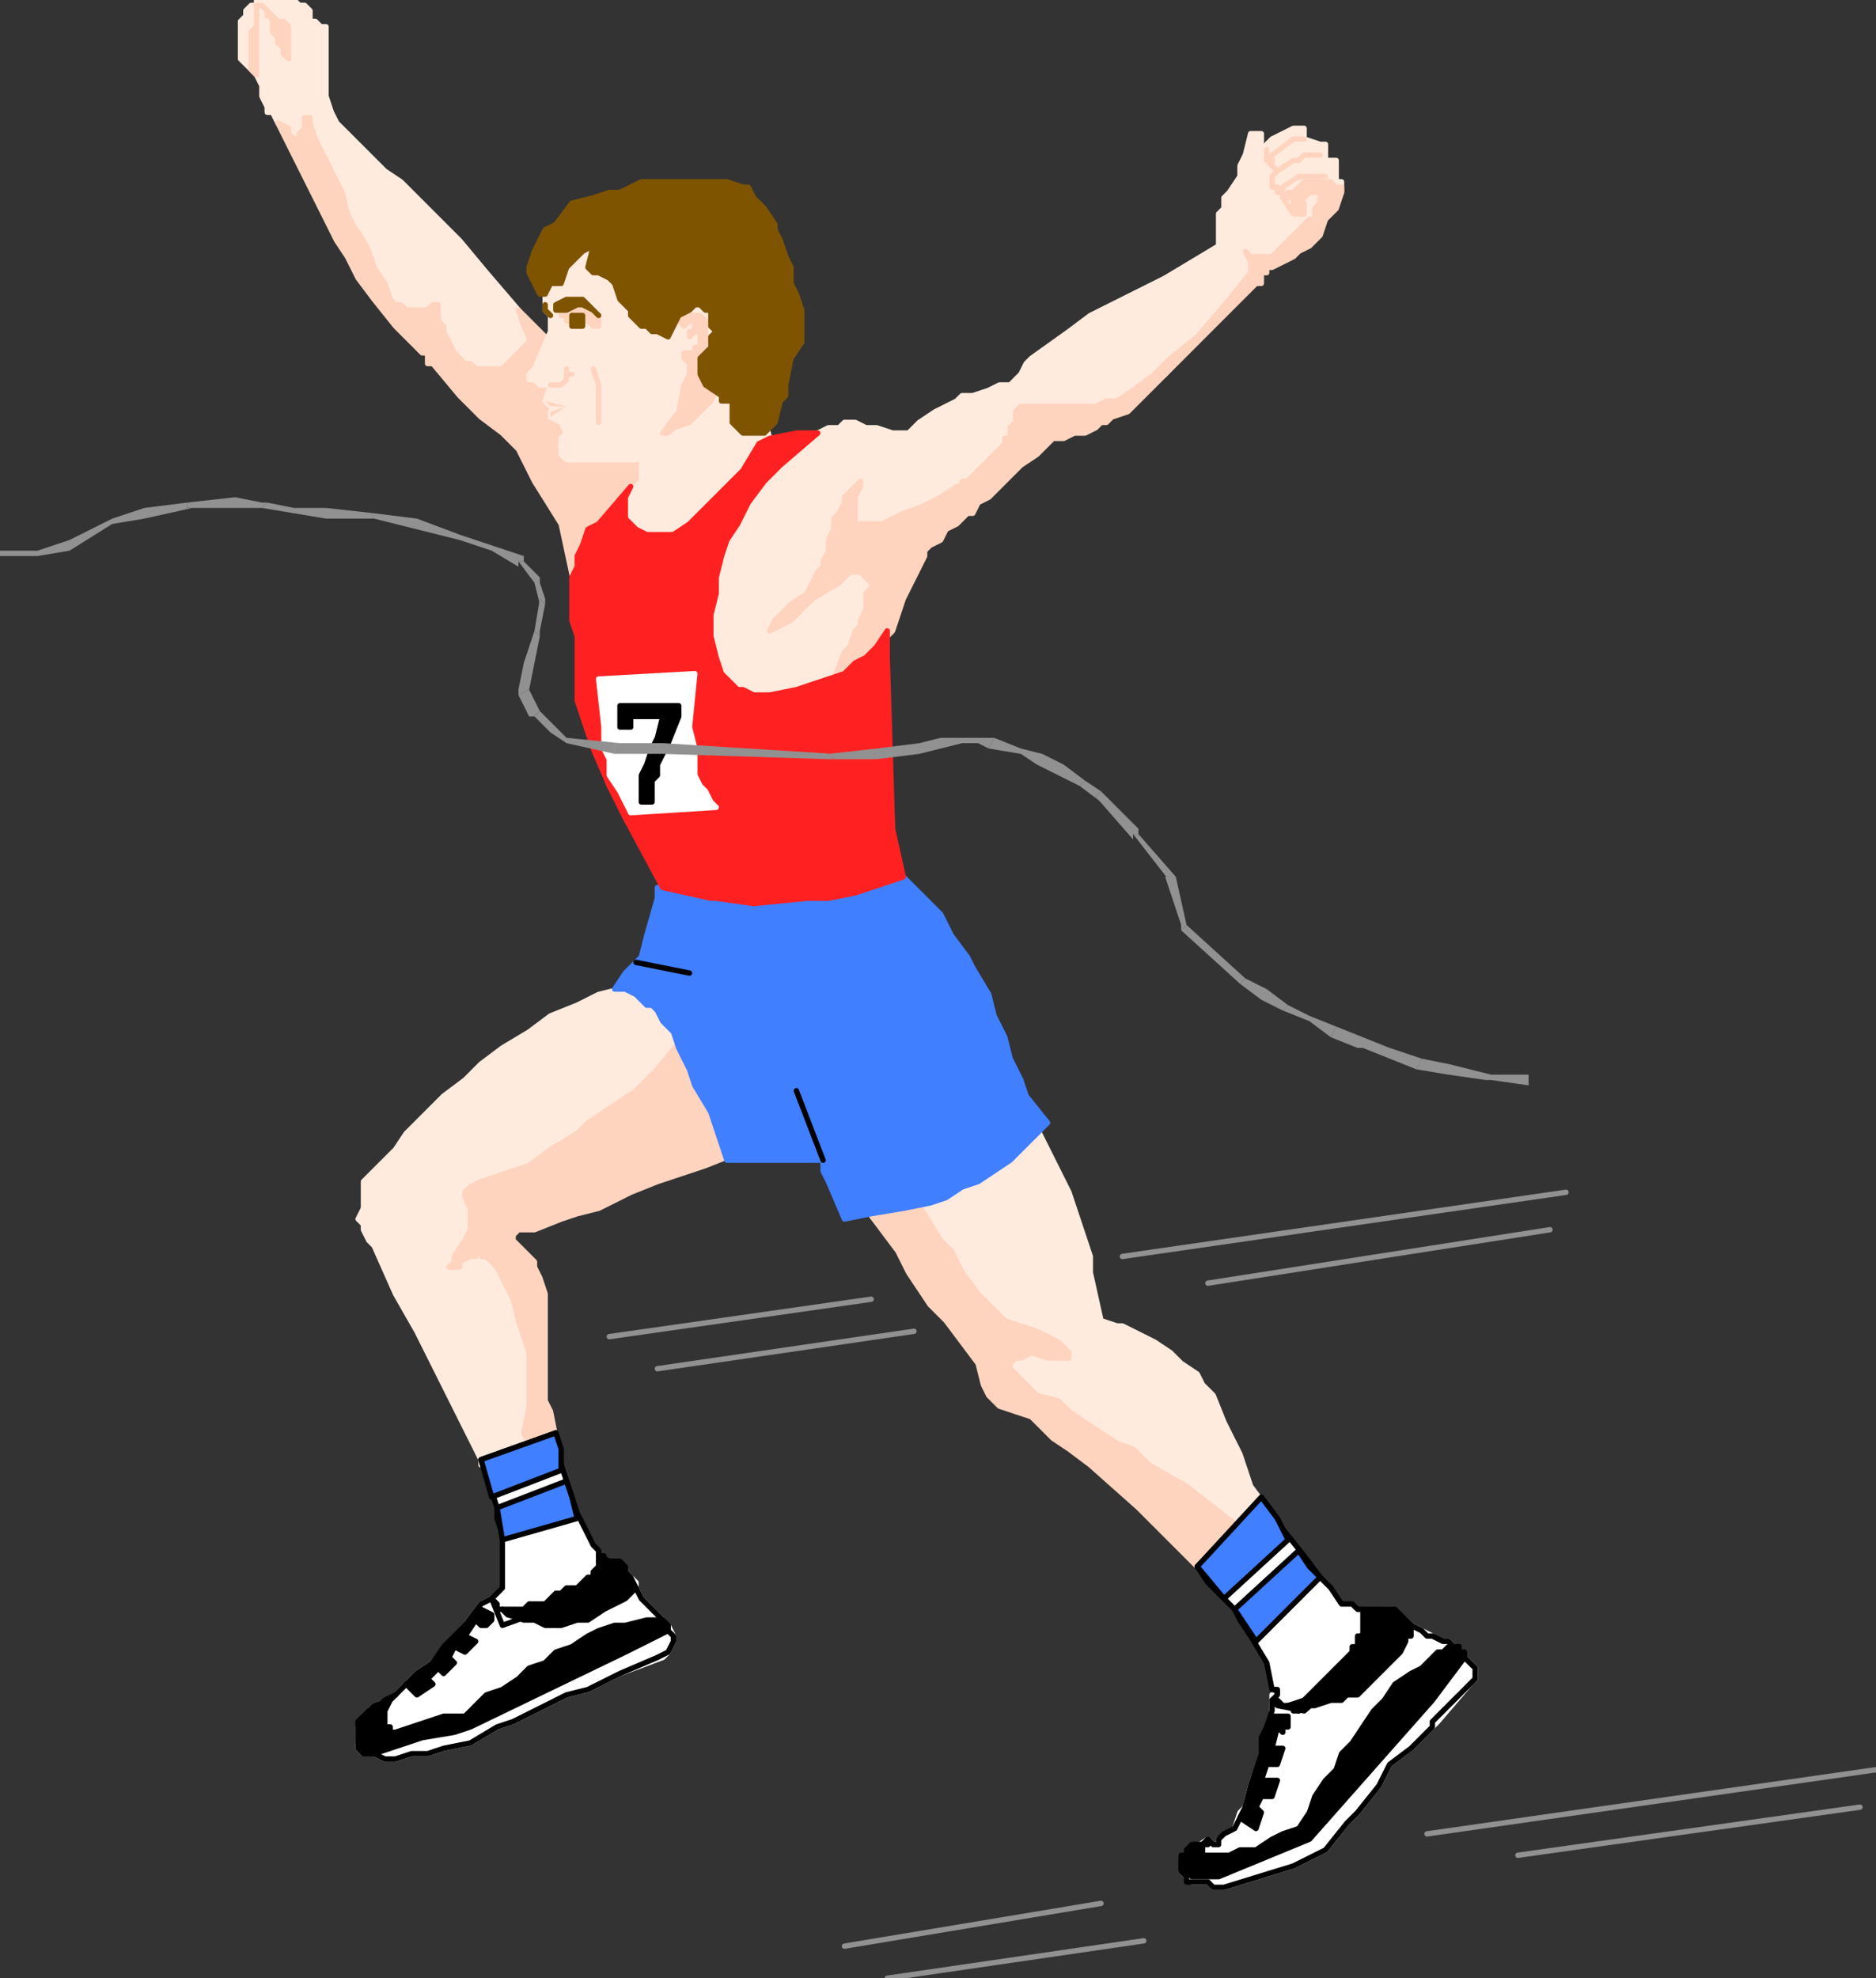<svg xmlns="http://www.w3.org/2000/svg" width="351" height="370" fill-rule="evenodd" stroke-linecap="round" preserveAspectRatio="none"><rect width="100%" height="100%" fill="#333333" stroke="none"/><style>.brush0{fill:#fff}.pen0{stroke:#000;stroke-width:1;stroke-linejoin:round}.brush1{fill:#ffebde}.pen1{stroke:none}.pen2{stroke:#ffebde;stroke-width:1;stroke-linejoin:round}.brush2{fill:#ffd4bf}.pen3{stroke:#ffd4bf;stroke-width:1;stroke-linejoin:round}.brush3{fill:#407fff}.pen5{stroke:#919191;stroke-width:1;stroke-linejoin:round}.brush4{fill:#7f5400}.pen6,.pen8{stroke:#7f5400;stroke-width:1;stroke-linejoin:round}.pen8{stroke:#fff}.brush6{fill:#000}.brush7{fill:#919191}</style><path d="m100 63-3-5-6-7-5-6-4-4-3-3-4-4-3-2-7-7-1-1-1-1-1-2-1-3V5h-1l-1-1h-1V2l-1-1h-1l-1-1h-7v1h-1l-1 1v1l-1 1v7l1 1 1 1 1 1 1 2v2l1 2v1h1l1 2 1 1 2 2 3 3 14 27 21 20 7-13z" class="pen1 brush1"/><path fill="none" d="m100 63-3-5-6-7-5-6-4-4-3-3-4-4-3-2-7-7-1-1-1-1-1-2-1-3V5h-1l-1-1h-1V2l-1-1h-1l-1-1h-7v1h-1l-1 1v1l-1 1v7l1 1 1 1 1 1 1 2v2l1 2v1h1l1 2 1 1 2 2 3 3 14 27 21 20 7-13" class="pen2"/><path d="m59 26-1-3v-1h-1v2l-1 1v1h-1l-1-1v-1l-2-1 3 6 6 12 2 4 2 3 1 2 1 2 3 4 4 5 3 3 1 1 1 1h1v2h1l5 6 4 4 4 3 3 3 3 6 5 8 3 14 7-16 9-8-21-24-6-6 1 3 1 2v1l-1 1-1 1-1 1-1 1-1 1h-5l-1-1h-1l-1-1-1-1-1-2-1-2v-1l-1-1v-3h-1l-1 1h-4l-1-1h-1l-1-1-1-3-2-3-1-3-1-2-2-3-1-2-1-4-2-4-3-6z" class="pen1 brush2"/><path fill="none" d="m59 26-1-3v-1h-1 0v2l-1 1h0v1h-1l-1-1v-1l-2-1 3 6 6 12 2 4 2 3 1 2 1 2 3 4 4 5 3 3 1 1 1 1h1v2h1l5 6 4 4 4 3 3 3 3 6 5 8 3 14 7-16 9-8-21-24-6-6 1 3 1 2v1l-1 1h0l-1 1-1 1-1 1-1 1h-5l-1-1h-1l-1-1-1-1-1-2-1-2v-1l-1-1v-3h0-1 0l-1 1h-1 0-3l-1-1h-1l-1-1-1-3-2-3-1-3-1-2-2-3-1-2-1-4-2-4-3-6h0" class="pen3"/><path d="m156 138-24-8-1-27 12-17 10-5 2-1h2l1-1h2l2 1h2l3 1h3l2-2 3-2 2-1 2-1 1-1h2l3-1 2-1h2l1-1 1-1 1-2 1-1 7-5 4-3 4-2 10-5 10-6v-6l1-1v-2l1-1 2-3v-2l1-2 1-4h2v2l1 2v-2l1-1 4-2h2v2l3 1h1v3h2v4h1v2l-5 7-10 8-9 9-9 10-10 7-12 2-27 25-13 34z" class="pen1 brush1"/><path fill="none" d="m156 138-24-8-1-27 12-17 10-5 2-1h2l1-1h2l2 1h2l3 1h3l2-2 3-2 2-1 2-1 1-1h2l3-1 2-1h2l1-1 1-1 1-2 1-1 7-5 4-3 4-2 10-5 10-6v-4h0v-2l1-1v-2l1-1 2-3v-2l1-2 1-4h2v1h0v1l1 2v-2l1-1 4-2h2v2l3 1h1v3h2v1h0v3h1v2l-5 7-10 8-9 9-9 10-10 7-12 2-27 25-13 34" class="pen2"/><path d="m129 104 15-22-6-23-9-23-27 12v10l1 1v3l-3 7-1 1v1h1l1 1h2l-1 3 1 1h3l-3 1v1l2 1 1 2-1 1v3l1 1h13v-1l2-2-1 2v5l-4 4-4 7 17 3z" class="pen1 brush1"/><path fill="none" d="m129 104 15-22-6-23-9-23-27 12v10l1 1v3l-3 7-1 1v1h1l1 1h2l-1 3 1 1h3l-3 1v1h0l2 1h0l1 2-1 1v3l1 1h13v-1l2-2-1 2v5l-4 4-4 7 17 3" class="pen2"/><path d="m158 127 2-1 1-1 2-2 1-2 3-3 1-3 1-3 1-2 1-2 2-4v-1l1-1 2-1 1-2 2-1 2-2h1l1-2 2-1 6-6 3-2 2-2 1-1h2l2-1h2l2-1 1-1h1l1-1 3-1 3-3 2-2 2-2 4-4 4-4 4-4 3-3 1-1 1-1h1v-2h1v-1h1l2-1 2-1 1-1 2-1 1-1 1-1 1-3 2-2 1-3v-1h-1l-1-1h-5l-2 2h-1v1h1v2l1 1h1v-2l-1-1h1l1-1h2v2l-1 1v2h-1l-2 2-1 1-1 1-2 2-1 1h-4l-1-1 1 2v2l-4 5-6 7-5 4-3 3-4 3-3 2h-2l-2 1h-14l-1 1v2l-1 1v2h-1v1l-2 2-2 2-3 3h-1v1h-1l-3 2-4 2-3 1-2 1-2 1h-5v-5l1-2v-1l-1 1-1 1-1 1v1l-1 2-1 1v2l-1 2v2l-1 2v1l-1 1-1 2-1 2-3 2-3 3-1 2 2-1 2-1 4-4 5-3 2-2h2l1 1 1 1v1l-1 1v3l-1 2v1l-1 1-1 3-1 1-2 5h2z" class="pen1 brush2"/><path fill="none" d="m158 127 2-1 1-1 2-2 1-2 3-3 1-3 1-3 1-2 1-2 2-4v-1l1-1 2-1 1-2 2-1 2-2h1l1-2 2-1 6-6 3-2 2-2 1-1h2l2-1h2l2-1 1-1h1l1-1 3-1 3-3 2-2 2-2 4-4 4-4 4-4 3-3 1-1h0l1-1h1v-2h1v-1h1l2-1 2-1 1-1 2-1 1-1 1-1 1-3 2-2 1-3v-1h-1 0l-1-1h-4 0-1l-2 2h-1 0v1h1v2l1 1h1v-1h0v-1l-1-1h1l1-1h2v1h0v1h0l-1 1h0v2h-1l-2 2-1 1-1 1-2 2-1 1h-1 0-3l-1-1 1 2h0v2h0l-4 5-6 7-5 4-3 3-4 3-3 2h-2l-2 1h-14 0l-1 1v1h0v1l-1 1v2h-1v1l-2 2-2 2-3 3h-1v1h-1l-3 2-4 2-3 1-2 1-2 1h-4 0-1 0v-1h0v-4l1-2h0v-1h0l-1 1-1 1-1 1v1l-1 2-1 1v2l-1 2v2l-1 2v1l-1 1-1 2-1 2-3 2-3 3-1 2h0l2-1 2-1 4-4 5-3 2-2h2l1 1h0l1 1v1l-1 1v3l-1 2v1l-1 1-1 3-1 1-2 5h2" class="pen3"/><path d="M48 14V5l-1 1v7l1 1z" class="pen1 brush2"/><path fill="none" d="M48 14V5l-1 1v7l1 1" class="pen3"/><path d="m51 4-1-2 1 1 1 1h1l1 1v6l-1-1V9l-1-1V7l-1-1V4z" class="pen1 brush2"/><path fill="none" d="m51 4-1-2 1 1h0l1 1h1l1 1h0v6l-1-1V9l-1-1V7l-1-1V4" class="pen3"/><path d="M106 60v-1h-1v-1h5l2 1v2h-1l-1-1-1-1-2 1h-1z" class="pen1 brush2"/><path fill="none" d="M106 60h0v-1h-1v-1h5l2 1v2h0-1 0l-1-1h0l-1-1-2 1h-1" class="pen3"/><path d="m127 60 2-1h2l1 1v4l-1 3v4l1 1 2 1-1 2-4 4-3 1-1 1h-1l3-4 1-5 1-2v-2l-1-1v-1h2v-1h1v-3h-1l-1 1v-1h1v-2h-1l-1 1-1-1z" class="pen1 brush2"/><path fill="none" d="m127 60 2-1h2l1 1v4l-1 3v4l1 1 2 1-1 2-4 4-3 1-1 1h-1l3-4 1-5 1-2v-2l-1-1v-1h2v-1h1v-3h-1l-1 1v-1h1v-2h-1 0l-1 1-1-1" class="pen3"/><path d="m116 185-4 1-4 2-5 2-4 3-5 3-4 3-1 1-2 2-4 3-4 4-3 3-2 3-6 6v5l-1 2 1 1v1l1 2 1 1 4 9 4 7 3 6 9 18v1l12-4-1-6v-13l-9-22 40-16-5-18-5-9-6-1z" class="pen1 brush1"/><path fill="none" d="m116 185-4 1-4 2-5 2-4 3-5 3-4 3-1 1-2 2-4 3-4 4-3 3-2 3-6 6v5l-1 2 1 1v1l1 2 1 1 4 9 4 7 3 6 9 18v1l12-4-1-6v-13l-9-22 40-16-5-18-5-9-6-1" class="pen2"/><path d="m167 226 27-15 2 4 4 8 1 3 1 3 1 3 1 3v3l2 9 3 1h1l2 1 2 1 2 1 3 2 2 2 3 2 1 2 2 2 2 5 3 6 2 6 3 4-10 11-42-39-18-28z" class="pen1 brush1"/><path fill="none" d="m167 226 27-15 2 4 4 8 1 3 1 3 1 3 1 3v3l2 9 3 1h1l2 1 2 1 2 1 3 2 2 2 3 2 1 2 2 2 2 5 3 6 2 6 3 4-10 11-42-39-18-28" class="pen2"/><path d="m171 224 5 8 2 2 2 4 3 4 3 3 1 1 1 1 6 2 4 2 1 1 1 1v1h-4l-3-1-2 1h-1l-1 1v1l1 1 1 1 3 3 4 1 2 2 3 2 3 2 3 2 3 1 3 3 7 4 9 7v2l-4 7-3-1-5-5-3-3-3-3-9-8-4-3-3-2-4-4-3-1-3-1-2-2-1-2-1-4-3-4-3-4-3-3-4-6-2-4-3-4-3-4 9-2z" class="pen1 brush2"/><path fill="none" d="m171 224 5 8 2 2 2 4 3 4 3 3 1 1 1 1 6 2 4 2 1 1 1 1h0v1h0-4l-3-1-2 1h-1 0l-1 1v1l1 1 1 1 3 3 4 1 2 2 3 2 3 2 3 2 3 1 3 3 7 4 9 7v2l-4 7-3-1-5-5-3-3-3-3-9-8-4-3-3-2-4-4-3-1-3-1-2-2-1-2-1-4-3-4-3-4-3-3-4-6-2-4-3-4-3-4 9-2" class="pen3"/><path d="m128 198 2 4 2 3 2 4 2 4 1 3-5 2-9 3-5 2-6 3-4 1-3 1-5 2h-3l-1 1v1l1 1 1 1 1 1 1 1v1l1 2 1 3v20l1 2 1 5h-2l-3 1-1-2 1-5v-10l-2-6-1-4-1-2-2-4-2-2h-1v-1h-1v1h-1l-2 1v1h-2l1-1v-1l2-3 1-2v-4l-1-2v-1l1-1 2-1 3-1 3-1 3-1 4-3 5-3 2-2 3-2 3-2 3-2 2-2 2-2 4-5 1 3z" class="pen1 brush2"/><path fill="none" d="m128 198 2 4 2 3 2 4 2 4 1 3-5 2-9 3-5 2-6 3-4 1-3 1-5 2h-3l-1 1h0v1h0l1 1 1 1 1 1 1 1v1l1 2 1 3v20l1 2 1 5h-2l-3 1-1-2 1-5v-10l-2-6-1-4-1-2-2-4-2-2h-1v-1h-1v1h-1l-2 1v1h-1 0-1l1-1v-1l2-3 1-2v-4l-1-2v-1h0l1-1 2-1 3-1 3-1 3-1 4-3 5-3 2-2 3-2 3-2 3-2 2-2 2-2 4-5 1 3" class="pen3"/><path d="m123 166 24 2h3l7-1 3-1 3-1 6-1 4 4 3 3 2 4 3 4 1 2 3 5 1 4 2 4 1 4 2 4 1 3 4 5-7 7-3 2-3 2-3 1-3 2-3 1-5 1-6 1-5 1-3-7-1-2v-2h-18l-2-6-1-3-3-5-1-3-2-4-1-3-2-2-1-2-1-1h-1l-1-1-1-1-2-1h-2l2-3 2-2 1-1 1-4 2-7v-2z" class="pen1 brush3"/><path fill="none" d="m123 166 24 2h3l7-1 3-1 3-1 6-1 4 4 3 3 2 4 3 4 1 2 3 5 1 4 2 4 1 4 2 4 1 3 4 5-7 7-3 2-3 2-3 1-3 2-3 1-5 1-6 1-5 1-3-7-1-2v-2h-18l-2-6-1-3-3-5-1-3-2-4-1-3-2-2-1-2-1-1h-1l-1-1-1-1-2-1h-2l2-3 2-2 1-1 1-4 2-7v-2" style="stroke:#407fff;stroke-width:1;stroke-linejoin:round"/><path fill="none" d="m114 250 49-7m47-8 83-12m-170 33 48-7m55-9 64-10" class="pen5"/><path fill="none" d="M48 5V2h0V1h1l1 1v1m61 66 1 3v7" class="pen3"/><path d="m109 56 3 3-1-1-2-1h-1l-2 1h-2v-1l2-1h3z" class="pen1 brush4"/><path fill="none" d="m109 56 3 3-1-1-2-1h-1l-2 1h-2v-1l2-1h3" class="pen6"/><path d="M102 57v1l1 1-1-1v-1z" class="pen1 brush4"/><path fill="none" d="M102 57h0v1h0l1 1-1-1h0v-1" class="pen6"/><path fill="none" d="m158 364 48-8m61-13 84-12m-185 39 48-7m70-16 64-9" class="pen5"/><path d="m100 53-1-2v-1l1-3 1-2 1-2 2-1 3-4 4-1 3-1h2l4-2h16l3 1h1l1 2 2 2 2 3v1l1 2 1 3 1 2v3l1 2 1 3v6l-2 3-1 5v2l-1 1-1 4-2 2h-4l-1-1-1-1v-4h-2v-1l-3-2-1-2v-3l1-1 1-1v-2l1-1-1-1v-3h-1l-1-1h-1l-1 1-2 1-1 2-1 2-2-1h-1l-1-1h-1l-2-2v-1l-2-2-1-3-1-1-2-1h-1l-1-1 1-4-2 1-3 3-1 3h-2l-1 2h-1l-1-2z" class="pen1 brush4"/><path fill="none" d="m100 53-1-2v-1l1-3 1-2 1-2 2-1 3-4 4-1 3-1h2l4-2h16l3 1h1l1 2 2 2 2 3v1l1 2 1 3 1 2v3l1 2 1 3v6l-2 3-1 5v2l-1 1-1 4-2 2h-4l-1-1-1-1v-4h-2 0v-1l-3-2-1-2v-3l1-1 1-1v-2l1-1-1-1v-3h-1 0l-1-1h-1 0l-1 1h0l-2 1-1 2-1 2-2-1h-1l-1-1h-1l-2-2v-1l-2-2-1-3-1-1-2-1h-1l-1-1 1-4-2 1-3 3-1 3h-2l-1 2h-1l-1-2" class="pen6"/><path fill="none" d="m149 204 5 13m-35-37 5 1 5 1" class="pen0"/><path fill="none" d="M248 33h-5l-3 2v1h0v1l2 3h2" class="pen3"/><path fill="none" d="M247 29h-3l-1 1h-1l-3 2-1 1h0v2h1v1h1m4-10h-2l-4 3h0v1h0v1l1 1m-2-4v2h0l1 1h0" class="pen3"/><path d="M117 93v4l1 1 1 1 2 1h5l3-2 5-5 3-3 2-2 3-5 2-1 5-1h4l-7 6-3 3-3 4-2 4-2 3-1 3-1 4v3l-1 4v4l1 4 1 3 1 1 2 2h1l2 1h3l5-1 3-1 3-1 3-1 2-2 2-1 2-2 2-3v5l1 32 2 9-9 3-5 1h-4l-10 1-7-1h-1l-9-2-7-13-3-6-3-7-2-6-1-3v-12l-1-3v-8l1-2v-2l1-2 1-3 2-1 6-7-1 2z" class="pen1" style="fill:#ff2121"/><path fill="none" d="M117 93v2h0v2l1 1 1 1 2 1h5l3-2 5-5 3-3 2-2 3-5 2-1 5-1h4l-7 6-3 3-3 4-2 4-2 3-1 3-1 4v3l-1 4v4l1 4 1 3 1 1 2 2h1l2 1h3l5-1 3-1 3-1 3-1 2-2 2-1 2-2 2-3v5l1 32 2 9-9 3-5 1h-4l-10 1-7-1h-1l-9-2-7-13-3-6-3-7-2-6-1-3v-12l-1-3v-8l1-2v-2l1-2 1-3 2-1 6-7-1 2" style="stroke:#ff2121;stroke-width:1;stroke-linejoin:round"/><path d="M107 59v2h2v-2h-2z" class="pen1 brush4"/><path fill="none" d="M107 59v2h2v-2h-2 0" class="pen6"/><path d="m260 301 1 1 2 1 1 1 2 1 2 1 1 1h2l1 1 1 1 2 2 1 1v2l-1 1-6 7-1 1-4 4-4 3-2 4-4 5-2 2-4 5-6 3-13 4h-2l-1-1h-3l-1-1-1-1 1-2v-1l1-1 3-2 1 1h1v-1h1l1-1 1-1 1-3 1-1 1-4 3-9 1-5v-3l1 1 2 1h4l1-1h1l2-1 2-1 1-1 1-1 2-1 1-1 1-2 1-3 1-1v-3l-2-1 2-1h1z" class="pen1 brush0"/><path fill="none" d="m260 301 1 1 2 1 1 1 2 1 2 1 1 1h2l1 1 1 1 2 2 1 1h0v1h0v1l-1 1-6 7-1 1-4 4-4 3-2 4-4 5-2 2-4 5-6 3-13 4h-2l-1-1h-1 0-2 0l-1-1h0l-1-1 1-2v-1l1-1 3-2 1 1h1v-1h1l1-1 1-1 1-3 1-1 1-4 3-9 1-5v-3l1 1h0l2 1h4l1-1h1l2-1 2-1 1-1 1-1 2-1 1-1 1-2 1-3 1-1v-3h0l-2-1 2-1h1" class="pen8"/><path d="m256 303-1-2h-1l-1-1h-2l-2-3-2-2-3-4-4-5-2-2-2-3-12 12 2 3 3 3 2 2 1 2 2 3 3 5 1 5h1v1l-1 1 1 1 5 1 8-7 4-10z" class="pen1 brush0"/><path fill="none" d="m256 303-1-2h-1l-1-1h-2l-2-3-2-2-3-4-4-5-2-2-2-3-12 12 2 3 3 3 2 2 1 2 2 3 3 5 1 5h1v1l-1 1 1 1 5 1 8-7 4-10" class="pen0"/><path d="m270 309 1-1h2v1h1v1l-6 8-23 26-17 7h-5l-1-1h-1v-3h1v-1l1-1h2l1-1v1h-1v2h5l2-1h3l3-2 2-1 3-1 2-3 1-3 2-3 2-2 1-3 2-2 2-3 2-3 2-2 2-3 3-2 2-1 3-3h1z" class="pen1 brush6"/><path fill="none" d="M270 309h0l1-1h2v1h1v1l-6 8-23 26-17 7h-5l-1-1h-1 0v-1h0v-2h1v-1h0l1-1h2l1-1v1h0-1v1h0v1h5l2-1h3l3-2 2-1 3-1 2-3 1-3 2-3 2-2 1-3 2-2 2-3 2-3 2-2 2-3 3-2 2-1 3-3h1" class="pen0"/><path d="M264 304v2h-1v1l-1 2-2 2-2 2-1 1-1 1-2 2h-2l-1 1h-2l-3 1h-1l-2 1h-1v-1h-1l3-1 1-1 1-1 2-2 2-2 1-1 1-1 1-1v-1h1v-2h1v-5h6l2 2 1 1z" class="pen1 brush6"/><path fill="none" d="M264 304h0v2h-1v1l-1 2-2 2-2 2-1 1-1 1-2 2h-2l-1 1h0-2l-3 1h-1l-2 1h0-1v-1h-1l3-1 1-1 1-1 2-2 2-2 1-1 1-1 1-1v-1h1v-2h1v-2h0v-1h0v-2h6l2 2 1 1" class="pen0"/><path d="m236 280-12 13 5 6 12-11-2-4-3-4z" class="pen1 brush3"/><path fill="none" d="m236 280-12 13 5 6 12-11-2-4-3-4" class="pen0"/><path d="m237 323 1-2h3v2h-1v1l-1-1-1 4h2l-1 3h-2l-1 3h3l-1 3h-2l-1 2 1 1-1 3-3-2 1-2 2-7 1-3v-3l1-2z" class="pen1 brush6"/><path fill="none" d="m237 323 1-2h3v1h0v1h-1v1l-1-1-1 4h2l-1 3h-2l-1 3h3l-1 3h-2l-1 2 1 1-1 3-3-2 1-2 2-7 1-3v-3l1-2" class="pen0"/><path fill="none" d="m260 301 1 1 2 1 1 1 2 1 1 1h1l2 1h1l1 1h1v1l1 1 1 1 1 1h0v1h0v1l-1 1-7 7v1l-4 4-4 3-2 4-4 5-2 2-4 5-6 3-13 4h-2l-1-1h-3 0-1v-1h0l-1-1v-2l1-1 1-2h2l1-1 1 1h1v-1h0l1-1 2-1 1-2 1-2 1-4 3-9v-2l1-3h0v-2h1l1 1h2l1 1h0l1-1h1l1-1h1l2-1 2-1 1-1 1-1 1-1 2-1 1-2 1-2v-2l1-2v-1h-1l-1-1 2-1h1" class="pen0"/><path d="m243 290-12 11 4 6 12-12-2-2-2-3z" class="pen1 brush3"/><path fill="none" d="m243 290-12 11 4 6 12-12-2-2-2-3" class="pen0"/><path d="M117 293v1l2 2v1l1 2 1 1 2 2 2 2 1 2v1l-1 2-1 1-8 3-2 1-4 2-4 1-2 1-2 1-6 3-3 1-5 3-5 1-3 1h-3l-3 1h-2l-2-1h-2l-1-1v-4l1-2 1-1 1-1 3-1 1-1 1-1 2-2 1-1 3-2 6-7 3-4 2-1 1 2 2 1h8l2-1h3l1-1 1-1 3-2 1-1 1-1v-1l-1-2h2l1 1z" class="pen1 brush0"/><path fill="none" d="M117 293v1l2 2v1l1 2 1 1 2 2 2 2 1 2v1l-1 2-1 1-8 3-2 1-4 2-4 1-2 1-2 1-6 3-3 1-5 3-5 1-3 1h-3l-3 1h-2l-2-1h-2 0l-1-1v-4l1-2 1-1 1-1 3-1 1-1 1-1 2-2 1-1 3-2 6-7 3-4 2-1 1 2 2 1h8l2-1h3l1-1 1-1 3-2 1-1 1-1v-1h0l-1-2h2l1 1" class="pen8"/><path d="m112 292 1-1h-1v-1l-1-1-1-2-1-2-1-2-1-3-2-6-1-3v-3l-14 5 1 3 1 3 1 3v2l1 3v10l-1 1-1 1 2 5 22-8-4-4z" class="pen1 brush0"/><path fill="none" d="m112 292 1-1h-1v-1l-1-1-1-2-1-2-1-2-1-3-2-6-1-3v-3l-14 5 1 3 1 3 1 3v2l1 3v10l-1 1-1 1 2 5 22-8-4-4" class="pen0"/><path d="M123 303h1l1 1v1l-8 4-29 14-3 1-6 1-3 1-3 1-3 1h-2l-1-1v-5l1-1 1-1 1-1 3-1 1-1-1 1-1 2v3h1v1h1l3-1 3-1 3-1h4l2-2 2-2 3-1 3-2 2-2 3-1 2-2 3-1 3-2 2-1 3-1h2l4-1h2z" class="pen1 brush6"/><path fill="none" d="M123 303h1l1 1v1l-8 4-29 14-3 1-6 1-3 1-3 1-3 1h-2 0l-1-1v-3h0v-2l1-1 1-1 1-1 3-1 1-1-1 1-1 2v3h1v1h1l3-1 3-1 3-1h4l2-2 2-2 3-1 3-2 2-2 3-1 2-2 3-1 3-2 2-1 3-1h2l4-1h2" class="pen0"/><path d="m119 297-1 1-1 1-2 1-2 1-3 2h-2l-3 1h-3l-2-1h-2l-3-1-1-1h4l1-1h3l2-2h1l1-1h2l1-1 1-1h1v-1l1-1v-2l2 1h2l1 1v1l1 1 1 2z" class="pen1 brush6"/><path fill="none" d="M119 297h0l-1 1-1 1-2 1-2 1-3 2h-2l-3 1h-3 0l-2-1h-2l-3-1-1-1h4l1-1h3l2-2h1l1-1h2l1-1 1-1h1v-1l1-1v-2l2 1h2l1 1v1l1 1 1 2" class="pen0"/><path d="m104 268-14 5 2 7 13-5v-4l-1-3z" class="pen1 brush3"/><path fill="none" d="m104 268-14 5 2 7 13-5v-4l-1-3" class="pen0"/><path d="m106 277-13 5 1 6 14-4-1-4-1-3z" class="pen1 brush3"/><path fill="none" d="m106 277-13 5 1 6 14-4-1-4-1-3" class="pen0"/><path d="m90 301 2 1v1l-1 1h-1l-1-1-2 3 2 1-2 2-2-1-1 2 1 1-2 2-1-1-2 2 1 1-3 2-2-2 3-2 2-2 2-3 2-2 2-2 3-3z" class="pen1 brush6"/><path fill="none" d="m90 301 2 1v1l-1 1h-1l-1-1-2 3 2 1-2 2-2-1-1 2 1 1-2 2-1-1-2 2 1 1-3 2-2-2 3-2 2-2 2-3 2-2 2-2 3-3" class="pen0"/><path fill="none" d="M117 293v1l1 2 1 1 1 2 1 1 1 1 1 1 2 2v1l1 1v1l-1 2-2 1-7 3-2 1-4 2-4 1-4 2-6 3-3 1-5 3-5 1-3 1h-3l-3 1h-2l-2-1h-2 0l-1-2v-4h0l1-1 1-1h1l2-2 2-1 1-1 2-2 1-1 3-2 6-7 3-4 2-1h0l1 1h0v1h1l1 1h8l1-1h4l1-1h1l2-2 1-2h1v-4h2l1 1" class="pen0"/><path d="m112 127 18-1-1 10 1 4v5l1 2 1 1 1 2 1 1-16 1-2-4-2-3v-3l-1-2v-4l-1-9z" class="pen1 brush0"/><path fill="none" d="m112 127 18-1-1 10 1 4v5l1 2 1 1 1 2 1 1-16 1-2-4-2-3v-3l-1-2v-4l-1-9" class="pen8"/><path d="M116 132h11v2l-2 5-2 4v2l-1 1v4h-2v-5l1-2 1-3 1-2 1-4h-6v2h-2v-4z" class="pen1 brush6"/><path fill="none" d="M116 132h11v2l-2 5-2 4v2l-1 1v4h-2v-5l1-2 1-3 1-2 1-4h-6v2h-2v-4" class="pen0"/><path d="M7 103H0v1h7v-1zm6-2-6 2v1l6-1v-2zm8-4-8 4v2l8-5v-1zm6-2-6 2v1l6-1v-2zm8-1-8 1v2l9-2h-1v-1z" class="pen1 brush7"/><path d="m44 93-9 1v1h9v-2zm6 1h-1l-5-1v2h5l1-1h-1 1z" class="pen1 brush7"/><path d="m55 95-5-1-1 1 6 1v-1zm6 0h-6v1l6 1v-2zm9 1-9-1v2h9v-1zm8 1-8-1v1l8 2v-2zm8 3-8-3v2l8 2v-1zm6 2-6-2v1l6 2v-1zm6 3v-1l-6-2v1l5 3v-1h1v-1 1z" class="pen1 brush7"/><path d="M101 109v-1l-3-3h-1l3 4h1v-1 1zm1 4v-1l-1-3h-1l1 4v-1l1 1v-1 1z" class="pen1 brush7"/><path d="M101 119v-1l1-5-1-1-1 6 1 1v-1 1z" class="pen1 brush7"/><path d="m100 124 1-5-1-1-2 6h2zm-1 5 1-5h-2l-1 5v1-1 1l2-1z" class="pen1 brush7"/><path d="m101 133-2-4-2 1 2 4h1-1 1l1-1z" class="pen1 brush7"/><path d="m104 136-3-3-1 1 3 3 1-1zm2 2-2-2-1 1 3 2v-1zm9 1h1l-10-1v1l9 2v-2z" class="pen1 brush7"/><path d="M124 139h-9v2h9v-2zm31 2h1l-32-2v2l31 1h1-1 1l-1-1z" class="pen1 brush7"/><path d="m164 140-9 1 1 1h8v-2zm8-1-8 1v2l8-1v-2zm4-1-4 1v2l4-1v-2zm4 0h-4v2l4-1v-1zm3 0h-3v1h3v-1zm3 0h-3v1l2 1 1-2z" class="pen1 brush7"/><path d="m191 140-5-2-1 2 6 1v-1zm4 1-4-1v1l3 2 1-2zm4 2-4-2-1 2 4 2 1-2zm4 3-4-3-1 2 4 2 1-1z" class="pen1 brush7"/><path d="m206 148-3-2-1 1 4 3-1-1 1-1z" class="pen1 brush7"/><path d="M213 156v-1l-7-7-1 1 7 8v-1h1v-1 1z" class="pen1 brush7"/><path d="m220 164-7-8h-1l7 9-1-1h2z" class="pen1 brush7"/><path d="m222 173-2-9h-2l3 9v1-1 1l1-1z" class="pen1 brush7"/><path d="m233 183-11-10-1 1 11 10 1-1z" class="pen1 brush7"/><path d="m237 185-4-2-1 1 4 3 1-2zm4 3-4-3-1 2 4 2 1-1z" class="pen1 brush7"/><path d="m245 190-4-2-1 1 5 2v-1zm5 2-5-2v1l4 3 1-2z" class="pen1 brush7"/><path d="m255 194-5-2-1 2 5 2h1-1 1v-2zm5 2-5-2v2l5 2v-2zm6 2-6-2v2l5 2 1-2z" class="pen1 brush7"/><path d="m271 199-5-1-1 2 6 1v-2zm8 2-8-2v2l7 1h1-1 1v-1zm7 1v-1h-7v1l7 1v-1z" class="pen1 brush7"/><path fill="none" d="M106 69v1h1-1v1h0l-1 1h-2" class="pen3"/><path d="m102 75 4 1-3 2v-1l3-1h-3l-1-1z" class="pen1 brush2"/></svg>
